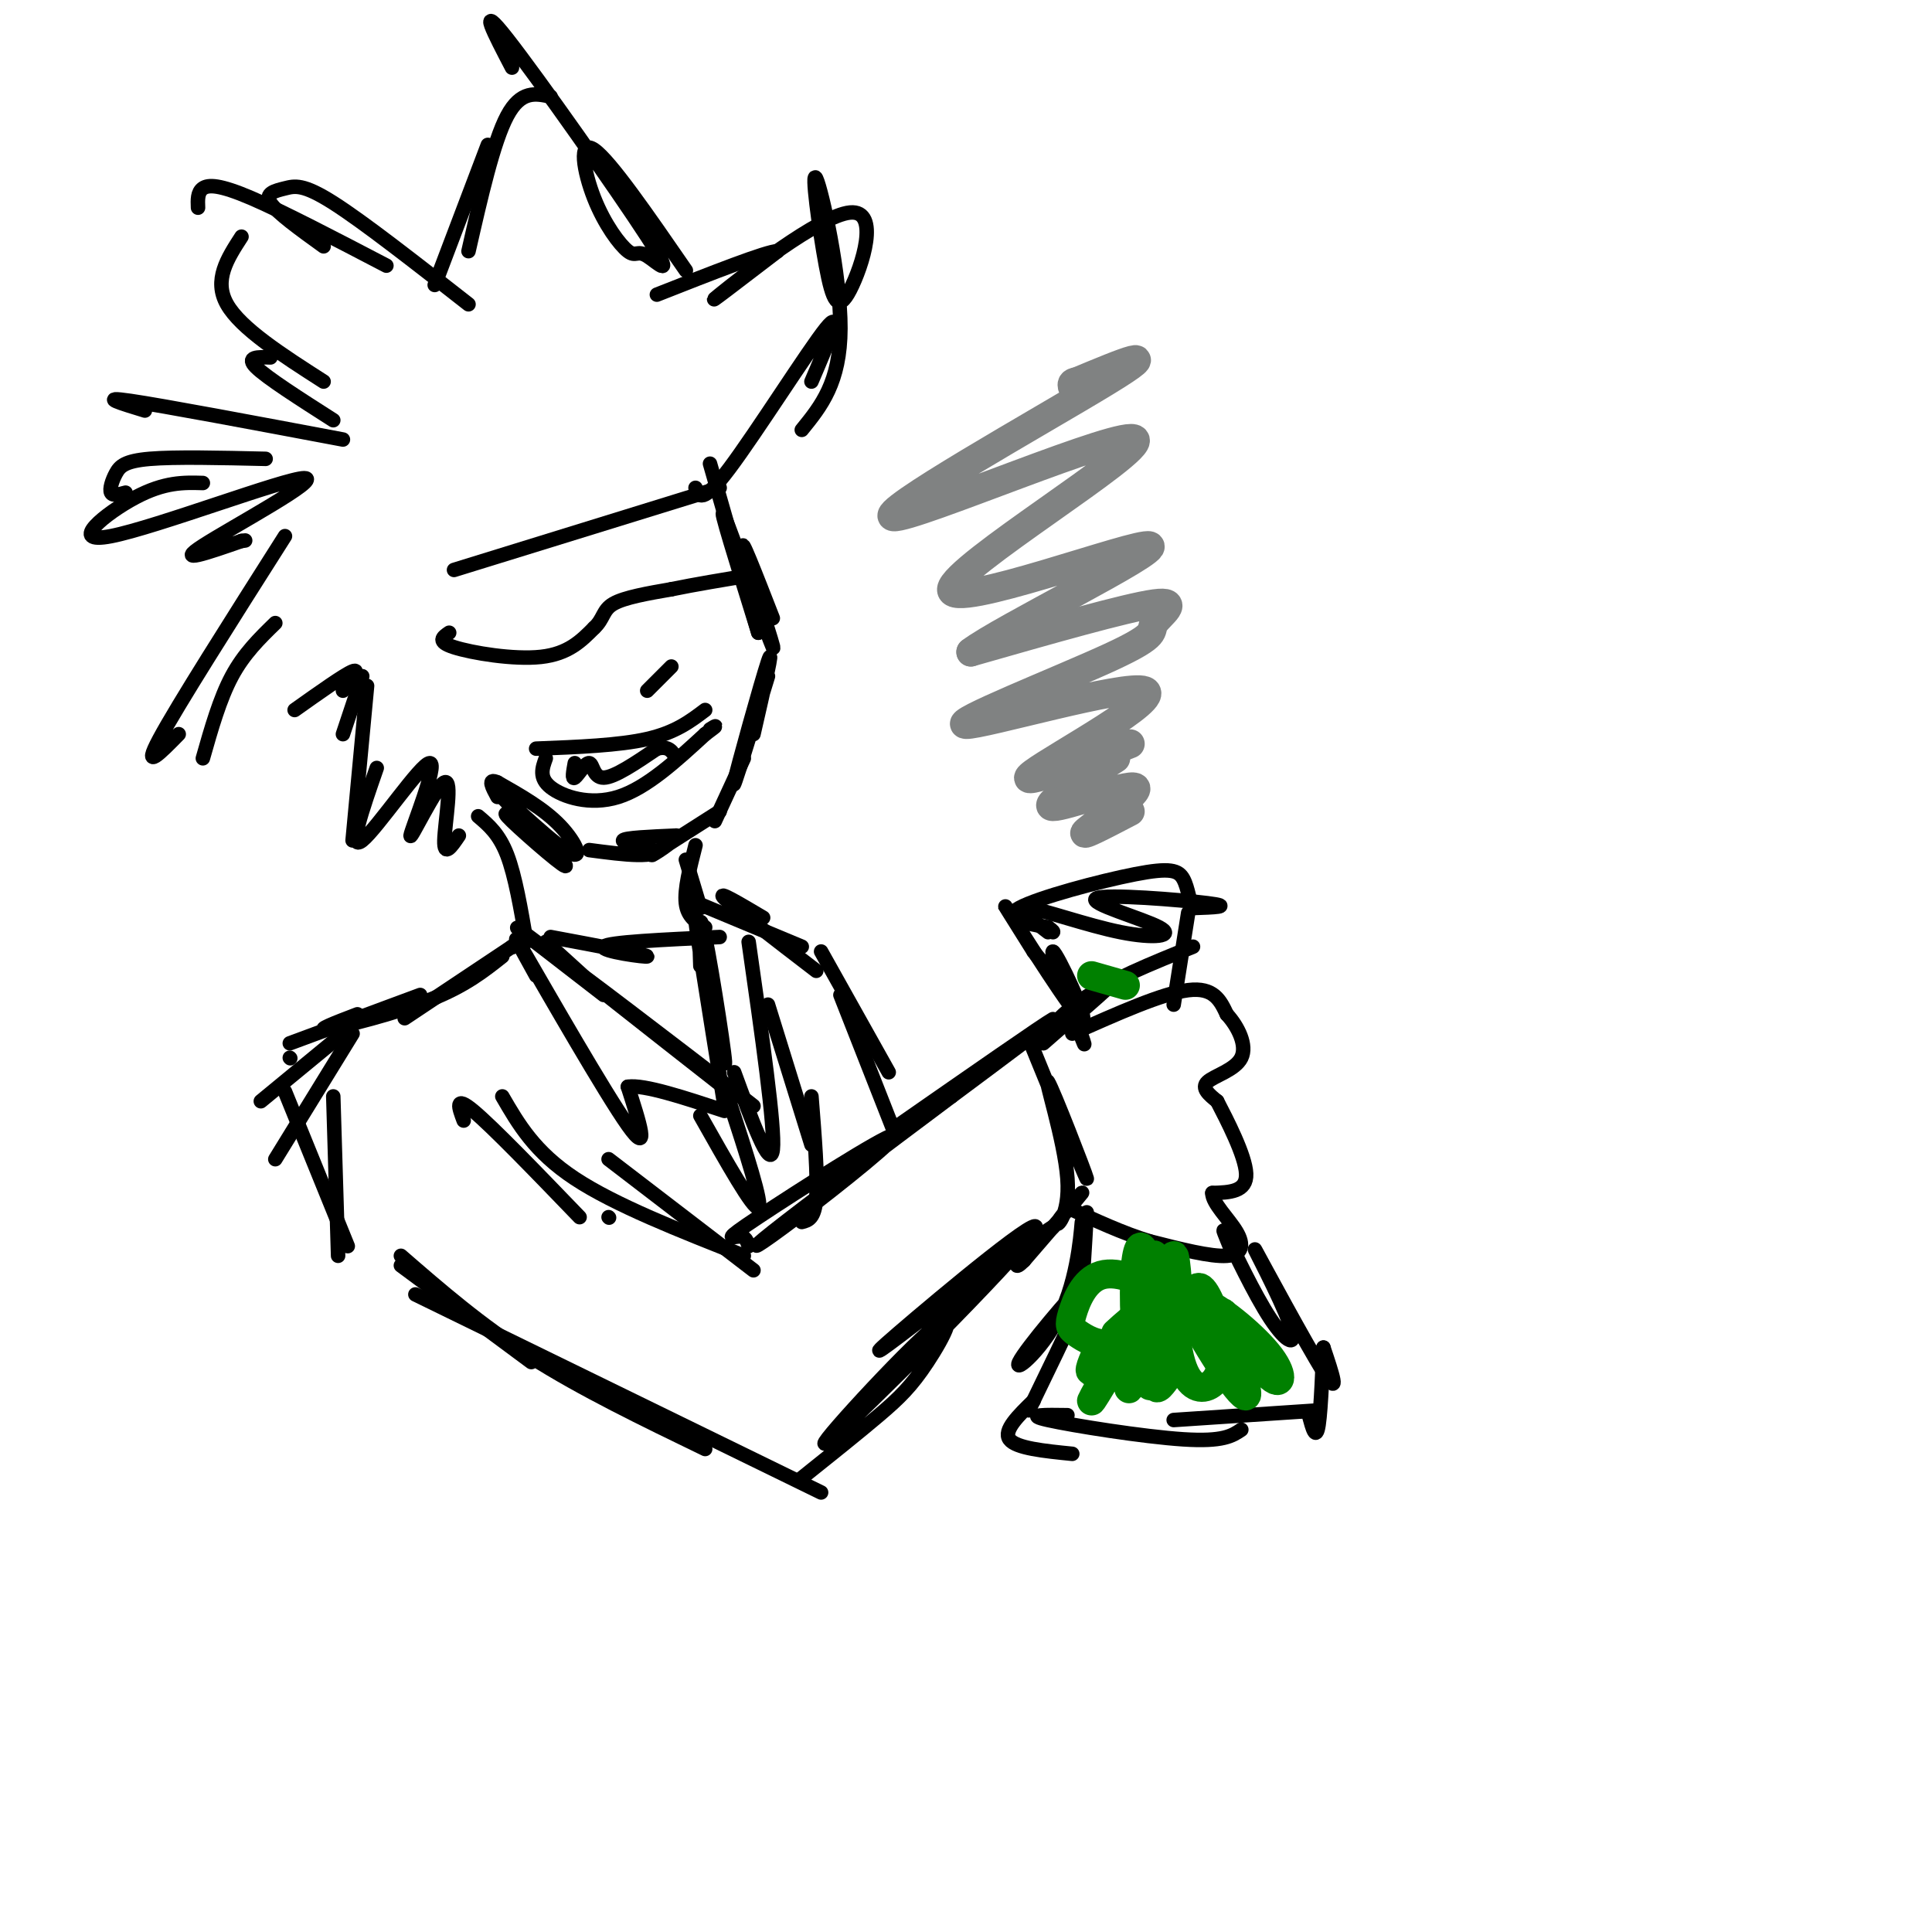 <svg viewBox='0 0 400 400' version='1.1' xmlns='http://www.w3.org/2000/svg' xmlns:xlink='http://www.w3.org/1999/xlink'><g fill='none' stroke='rgb(0,0,0)' stroke-width='3' stroke-linecap='round' stroke-linejoin='round'><path d='M122,176c3.643,0.482 7.286,0.964 10,1c2.714,0.036 4.500,-0.375 3,-1c-1.500,-0.625 -6.286,-1.464 -6,-2c0.286,-0.536 5.643,-0.768 11,-1'/><path d='M140,173c-0.022,1.133 -5.578,4.467 -5,4c0.578,-0.467 7.289,-4.733 14,-9'/><path d='M148,170c0.000,0.000 6.000,-13.000 6,-13'/><path d='M159,140c-3.800,12.400 -7.600,24.800 -7,22c0.600,-2.800 5.600,-20.800 7,-25c1.400,-4.200 -0.800,5.400 -3,15'/><path d='M160,128c-3.554,-9.125 -7.107,-18.250 -6,-14c1.107,4.250 6.875,21.875 6,20c-0.875,-1.875 -8.393,-23.250 -10,-27c-1.607,-3.750 2.696,10.125 7,24'/><path d='M157,131c-0.500,-1.833 -5.250,-18.417 -10,-35'/><path d='M109,171c-3.049,-2.001 -6.097,-4.003 -3,-1c3.097,3.003 12.341,11.009 11,9c-1.341,-2.009 -13.267,-14.033 -14,-15c-0.733,-0.967 9.726,9.124 14,12c4.274,2.876 2.364,-1.464 -1,-5c-3.364,-3.536 -8.182,-6.268 -13,-9'/><path d='M103,162c-2.167,-1.000 -1.083,1.000 0,3'/><path d='M144,101c0.667,1.778 1.333,3.556 7,-4c5.667,-7.556 16.333,-24.444 20,-29c3.667,-4.556 0.333,3.222 -3,11'/><path d='M166,89c3.984,-4.905 7.969,-9.810 8,-21c0.031,-11.190 -3.890,-28.665 -5,-31c-1.110,-2.335 0.592,10.471 2,18c1.408,7.529 2.522,9.781 5,5c2.478,-4.781 6.321,-16.595 0,-16c-6.321,0.595 -22.806,13.599 -27,17c-4.194,3.401 3.903,-2.799 12,-9'/><path d='M161,52c-2.167,0.000 -13.583,4.500 -25,9'/><path d='M142,56c-7.834,-11.358 -15.667,-22.715 -19,-25c-3.333,-2.285 -2.164,4.503 0,10c2.164,5.497 5.323,9.702 7,11c1.677,1.298 1.872,-0.312 4,1c2.128,1.312 6.188,5.546 0,-4c-6.188,-9.546 -22.625,-32.870 -29,-41c-6.375,-8.130 -2.687,-1.065 1,6'/><path d='M114,20c-3.083,-0.667 -6.167,-1.333 -9,4c-2.833,5.333 -5.417,16.667 -8,28'/><path d='M101,30c0.000,0.000 -11.000,29.000 -11,29'/><path d='M97,63c-10.857,-8.500 -21.714,-17.000 -28,-21c-6.286,-4.000 -8.000,-3.500 -10,-3c-2.000,0.500 -4.286,1.000 -3,3c1.286,2.000 6.143,5.500 11,9'/><path d='M80,55c-10.733,-5.600 -21.467,-11.200 -28,-14c-6.533,-2.800 -8.867,-2.800 -10,-2c-1.133,0.800 -1.067,2.400 -1,4'/><path d='M50,49c-2.917,4.500 -5.833,9.000 -3,14c2.833,5.000 11.417,10.500 20,16'/><path d='M56,74c-2.583,-0.083 -5.167,-0.167 -3,2c2.167,2.167 9.083,6.583 16,11'/><path d='M71,91c-18.583,-3.500 -37.167,-7.000 -44,-8c-6.833,-1.000 -1.917,0.500 3,2'/><path d='M55,95c-9.399,-0.220 -18.798,-0.440 -24,0c-5.202,0.440 -6.208,1.542 -7,3c-0.792,1.458 -1.369,3.274 -1,4c0.369,0.726 1.685,0.363 3,0'/><path d='M42,100c-3.959,-0.115 -7.917,-0.230 -14,3c-6.083,3.230 -14.290,9.804 -5,8c9.290,-1.804 36.078,-11.986 40,-12c3.922,-0.014 -15.022,10.139 -21,14c-5.978,3.861 1.011,1.431 8,-1'/><path d='M50,112c1.333,-0.167 0.667,-0.083 0,0'/><path d='M59,111c-11.167,17.583 -22.333,35.167 -26,42c-3.667,6.833 0.167,2.917 4,-1'/><path d='M57,129c-3.250,3.167 -6.500,6.333 -9,11c-2.500,4.667 -4.250,10.833 -6,17'/><path d='M61,147c5.167,-3.667 10.333,-7.333 12,-8c1.667,-0.667 -0.167,1.667 -2,4'/><path d='M75,140c0.000,0.000 -4.000,12.000 -4,12'/><path d='M76,142c0.000,0.000 -3.000,32.000 -3,32'/><path d='M78,159c-3.033,8.722 -6.066,17.444 -3,15c3.066,-2.444 12.230,-16.056 14,-16c1.770,0.056 -3.856,13.778 -4,15c-0.144,1.222 5.192,-10.056 7,-11c1.808,-0.944 0.088,8.444 0,12c-0.088,3.556 1.456,1.278 3,-1'/><path d='M94,118c0.000,0.000 55.000,-17.000 55,-17'/><path d='M93,131c-1.333,0.911 -2.667,1.822 1,3c3.667,1.178 12.333,2.622 18,2c5.667,-0.622 8.333,-3.311 11,-6'/><path d='M123,130c2.067,-1.911 1.733,-3.689 4,-5c2.267,-1.311 7.133,-2.156 12,-3'/><path d='M139,122c4.833,-1.000 10.917,-2.000 17,-3'/><path d='M134,143c0.000,0.000 5.000,-5.000 5,-5'/><path d='M111,155c8.583,-0.333 17.167,-0.667 23,-2c5.833,-1.333 8.917,-3.667 12,-6'/><path d='M113,157c-0.733,2.022 -1.467,4.044 1,6c2.467,1.956 8.133,3.844 14,2c5.867,-1.844 11.933,-7.422 18,-13'/><path d='M146,152c3.167,-2.333 2.083,-1.667 1,-1'/><path d='M119,158c-0.315,1.732 -0.631,3.464 0,3c0.631,-0.464 2.208,-3.125 3,-3c0.792,0.125 0.798,3.036 3,3c2.202,-0.036 6.601,-3.018 11,-6'/><path d='M136,155c2.500,-0.667 3.250,0.667 4,2'/><path d='M99,169c2.167,1.833 4.333,3.667 6,8c1.667,4.333 2.833,11.167 4,18'/><path d='M142,178c0.000,0.000 3.000,10.000 3,10'/><path d='M144,175c-1.167,4.583 -2.333,9.167 -2,12c0.333,2.833 2.167,3.917 4,5'/><path d='M106,196c0.000,0.000 0.100,0.100 0.1,0.1'/><path d='M106,196c-9.000,6.000 -18.000,12.000 -21,14c-3.000,2.000 0.000,0.000 3,-2'/><path d='M104,198c-3.867,3.067 -7.733,6.133 -15,9c-7.267,2.867 -17.933,5.533 -21,6c-3.067,0.467 1.467,-1.267 6,-3'/><path d='M87,206c0.000,0.000 -27.000,10.000 -27,10'/><path d='M142,186c0.000,0.000 24.000,10.000 24,10'/><path d='M158,190c-4.917,-2.917 -9.833,-5.833 -8,-4c1.833,1.833 10.417,8.417 19,15'/><path d='M60,219c0.000,0.000 0.100,0.100 0.1,0.1'/><path d='M71,214c0.000,0.000 -17.000,14.000 -17,14'/><path d='M73,214c0.000,0.000 -16.000,26.000 -16,26'/><path d='M59,226c0.000,0.000 13.000,32.000 13,32'/><path d='M69,227c0.000,0.000 1.000,33.000 1,33'/><path d='M83,262c0.000,0.000 27.000,20.000 27,20'/><path d='M83,260c8.250,7.167 16.500,14.333 27,21c10.500,6.667 23.250,12.833 36,19'/><path d='M86,268c0.000,0.000 84.000,41.000 84,41'/><path d='M166,306c5.900,-4.716 11.801,-9.431 16,-13c4.199,-3.569 6.697,-5.991 10,-11c3.303,-5.009 7.413,-12.605 0,-6c-7.413,6.605 -26.348,27.409 -20,22c6.348,-5.409 37.978,-37.033 42,-43c4.022,-5.967 -19.565,13.724 -28,21c-8.435,7.276 -1.717,2.138 5,-3'/><path d='M191,273c7.933,-5.578 25.267,-18.022 27,-19c1.733,-0.978 -12.133,9.511 -26,20'/><path d='M96,232c-1.000,-2.667 -2.000,-5.333 2,-2c4.000,3.333 13.000,12.667 22,22'/><path d='M126,252c0.000,0.000 0.100,0.100 0.1,0.1'/><path d='M104,227c3.333,5.750 6.667,11.500 15,17c8.333,5.500 21.667,10.750 35,16'/><path d='M126,240c0.000,0.000 30.000,23.000 30,23'/><path d='M155,258c-0.313,-1.028 -0.626,-2.056 -2,-2c-1.374,0.056 -3.810,1.194 4,-4c7.810,-5.194 25.867,-16.722 28,-17c2.133,-0.278 -11.656,10.694 -20,17c-8.344,6.306 -11.241,7.944 -5,3c6.241,-4.944 21.621,-16.472 37,-28'/><path d='M186,233c15.083,-10.500 30.167,-21.000 32,-22c1.833,-1.000 -9.583,7.500 -21,16'/><path d='M213,215c6.131,15.037 12.262,30.074 12,29c-0.262,-1.074 -6.918,-18.257 -8,-20c-1.082,-1.743 3.411,11.956 4,20c0.589,8.044 -2.726,10.435 -2,9c0.726,-1.435 5.493,-6.696 5,-6c-0.493,0.696 -6.247,7.348 -12,14'/><path d='M212,261c-2.167,2.167 -1.583,0.583 -1,-1'/><path d='M216,216c7.851,-6.881 15.702,-13.762 15,-13c-0.702,0.762 -9.958,9.167 -13,11c-3.042,1.833 0.131,-2.905 6,-7c5.869,-4.095 14.435,-7.548 23,-11'/><path d='M222,214c9.333,-4.167 18.667,-8.333 24,-9c5.333,-0.667 6.667,2.167 8,5'/><path d='M254,210c2.357,2.560 4.250,6.458 3,9c-1.250,2.542 -5.643,3.726 -7,5c-1.357,1.274 0.321,2.637 2,4'/><path d='M252,228c1.956,3.778 5.844,11.222 6,15c0.156,3.778 -3.422,3.889 -7,4'/><path d='M251,247c-0.024,2.095 3.417,5.333 5,8c1.583,2.667 1.310,4.762 -2,5c-3.310,0.238 -9.655,-1.381 -16,-3'/><path d='M238,257c-5.500,-1.667 -11.250,-4.333 -17,-7'/><path d='M170,197c0.000,0.000 14.000,25.000 14,25'/><path d='M174,206c0.000,0.000 11.000,28.000 11,28'/><path d='M159,208c0.000,0.000 9.000,29.000 9,29'/><path d='M168,227c0.667,8.333 1.333,16.667 1,21c-0.333,4.333 -1.667,4.667 -3,5'/><path d='M113,195c0.000,0.000 11.000,10.000 11,10'/><path d='M125,206c-12.190,-9.405 -24.381,-18.810 -14,-11c10.381,7.810 43.333,32.833 45,34c1.667,1.167 -27.952,-21.524 -34,-26c-6.048,-4.476 11.476,9.262 29,23'/><path d='M150,229c-3.327,-20.685 -6.655,-41.369 -6,-39c0.655,2.369 5.292,27.792 6,30c0.708,2.208 -2.512,-18.798 -4,-26c-1.488,-7.202 -1.244,-0.601 -1,6'/><path d='M114,194c9.978,1.867 19.956,3.733 20,4c0.044,0.267 -9.844,-1.067 -9,-2c0.844,-0.933 12.422,-1.467 24,-2'/><path d='M111,202c-3.178,-5.756 -6.356,-11.511 -2,-4c4.356,7.511 16.244,28.289 21,35c4.756,6.711 2.378,-0.644 0,-8'/><path d='M130,225c3.333,-0.500 11.667,2.250 20,5'/><path d='M145,231c5.500,9.750 11.000,19.500 12,19c1.000,-0.500 -2.500,-11.250 -6,-22'/><path d='M152,222c3.750,10.250 7.500,20.500 8,16c0.500,-4.500 -2.250,-23.750 -5,-43'/><path d='M221,206c2.257,6.455 4.514,12.909 3,9c-1.514,-3.909 -6.797,-18.182 -6,-18c0.797,0.182 7.676,14.818 6,14c-1.676,-0.818 -11.907,-17.091 -15,-22c-3.093,-4.909 0.954,1.545 5,8'/><path d='M214,197c1.500,2.000 2.750,3.000 4,4'/><path d='M217,193c-3.444,-2.659 -6.887,-5.319 -4,-5c2.887,0.319 12.105,3.616 19,5c6.895,1.384 11.467,0.856 8,-1c-3.467,-1.856 -14.972,-5.038 -13,-6c1.972,-0.962 17.421,0.297 23,1c5.579,0.703 1.290,0.852 -3,1'/><path d='M247,188c-0.713,-1.045 -0.995,-4.156 -2,-6c-1.005,-1.844 -2.732,-2.419 -10,-1c-7.268,1.419 -20.077,4.834 -24,7c-3.923,2.166 1.038,3.083 6,4'/><path d='M217,192c1.167,0.833 1.083,0.917 1,1'/><path d='M246,189c0.000,0.000 -3.000,19.000 -3,19'/><path d='M225,251c-0.440,7.694 -0.880,15.388 -1,14c-0.120,-1.388 0.081,-11.858 0,-12c-0.081,-0.142 -0.444,10.044 -4,18c-3.556,7.956 -10.303,13.680 -9,11c1.303,-2.680 10.658,-13.766 14,-17c3.342,-3.234 0.671,1.383 -2,6'/><path d='M223,271c-2.000,4.500 -6.000,12.750 -10,21'/><path d='M214,290c-3.167,3.083 -6.333,6.167 -5,8c1.333,1.833 7.167,2.417 13,3'/><path d='M221,293c-4.533,-0.067 -9.067,-0.133 -4,1c5.067,1.133 19.733,3.467 28,4c8.267,0.533 10.133,-0.733 12,-2'/><path d='M243,294c0.000,0.000 30.000,-2.000 30,-2'/><path d='M255,259c-1.234,-2.985 -2.468,-5.971 -1,-3c1.468,2.971 5.636,11.898 9,17c3.364,5.102 5.922,6.378 4,1c-1.922,-5.378 -8.325,-17.409 -7,-15c1.325,2.409 10.379,19.260 14,25c3.621,5.740 1.811,0.370 0,-5'/><path d='M274,279c-0.133,2.867 -0.467,12.533 -1,16c-0.533,3.467 -1.267,0.733 -2,-2'/></g>
<g fill='none' stroke='rgb(0,128,0)' stroke-width='6' stroke-linecap='round' stroke-linejoin='round'><path d='M227,280c-1.132,2.659 -2.265,5.317 0,3c2.265,-2.317 7.927,-9.610 7,-7c-0.927,2.610 -8.444,15.122 -8,14c0.444,-1.122 8.850,-15.879 11,-17c2.150,-1.121 -1.957,11.394 -3,14c-1.043,2.606 0.979,-4.697 3,-12'/><path d='M237,275c0.587,-5.121 0.554,-11.924 0,-15c-0.554,-3.076 -1.629,-2.427 -2,3c-0.371,5.427 -0.038,15.630 1,13c1.038,-2.630 2.779,-18.093 3,-16c0.221,2.093 -1.080,21.741 -1,26c0.080,4.259 1.540,-6.870 3,-18'/><path d='M241,268c0.604,-4.565 0.614,-6.979 0,-3c-0.614,3.979 -1.850,14.350 -2,19c-0.150,4.650 0.788,3.580 2,2c1.212,-1.580 2.700,-3.670 3,-10c0.300,-6.330 -0.587,-16.899 -1,-16c-0.413,0.899 -0.351,13.266 1,20c1.351,6.734 3.991,7.836 6,7c2.009,-0.836 3.387,-3.610 3,-8c-0.387,-4.390 -2.539,-10.397 -4,-12c-1.461,-1.603 -2.230,1.199 -3,4'/><path d='M246,271c2.684,5.922 10.895,18.726 12,18c1.105,-0.726 -4.897,-14.982 -5,-17c-0.103,-2.018 5.694,8.201 9,12c3.306,3.799 4.121,1.177 1,-3c-3.121,-4.177 -10.177,-9.908 -13,-11c-2.823,-1.092 -1.411,2.454 0,6'/><path d='M250,276c0.858,2.102 3.002,4.357 2,3c-1.002,-1.357 -5.152,-6.326 -10,-10c-4.848,-3.674 -10.395,-6.053 -14,-5c-3.605,1.053 -5.267,5.536 -6,8c-0.733,2.464 -0.537,2.908 1,4c1.537,1.092 4.414,2.833 7,2c2.586,-0.833 4.882,-4.238 5,-5c0.118,-0.762 -1.941,1.119 -4,3'/><path d='M226,202c0.000,0.000 7.000,2.000 7,2'/></g>
<g fill='none' stroke='rgb(128,130,130)' stroke-width='6' stroke-linecap='round' stroke-linejoin='round'><path d='M234,168c-5.518,2.887 -11.036,5.774 -9,4c2.036,-1.774 11.625,-8.208 10,-9c-1.625,-0.792 -14.464,4.060 -17,4c-2.536,-0.060 5.232,-5.030 13,-10'/><path d='M234,154c-12.409,4.776 -24.818,9.551 -20,6c4.818,-3.551 26.864,-15.429 23,-17c-3.864,-1.571 -33.638,7.165 -37,7c-3.362,-0.165 19.686,-9.230 30,-14c10.314,-4.770 7.892,-5.246 9,-7c1.108,-1.754 5.745,-4.787 0,-4c-5.745,0.787 -21.873,5.393 -38,10'/><path d='M201,135c5.877,-4.588 39.570,-21.058 37,-22c-2.570,-0.942 -41.404,13.643 -41,9c0.404,-4.643 40.046,-28.512 38,-31c-2.046,-2.488 -45.782,16.407 -50,16c-4.218,-0.407 31.080,-20.116 44,-28c12.920,-7.884 3.460,-3.942 -6,0'/><path d='M223,79c-1.167,0.167 -1.083,0.583 -1,1'/></g>
</svg>